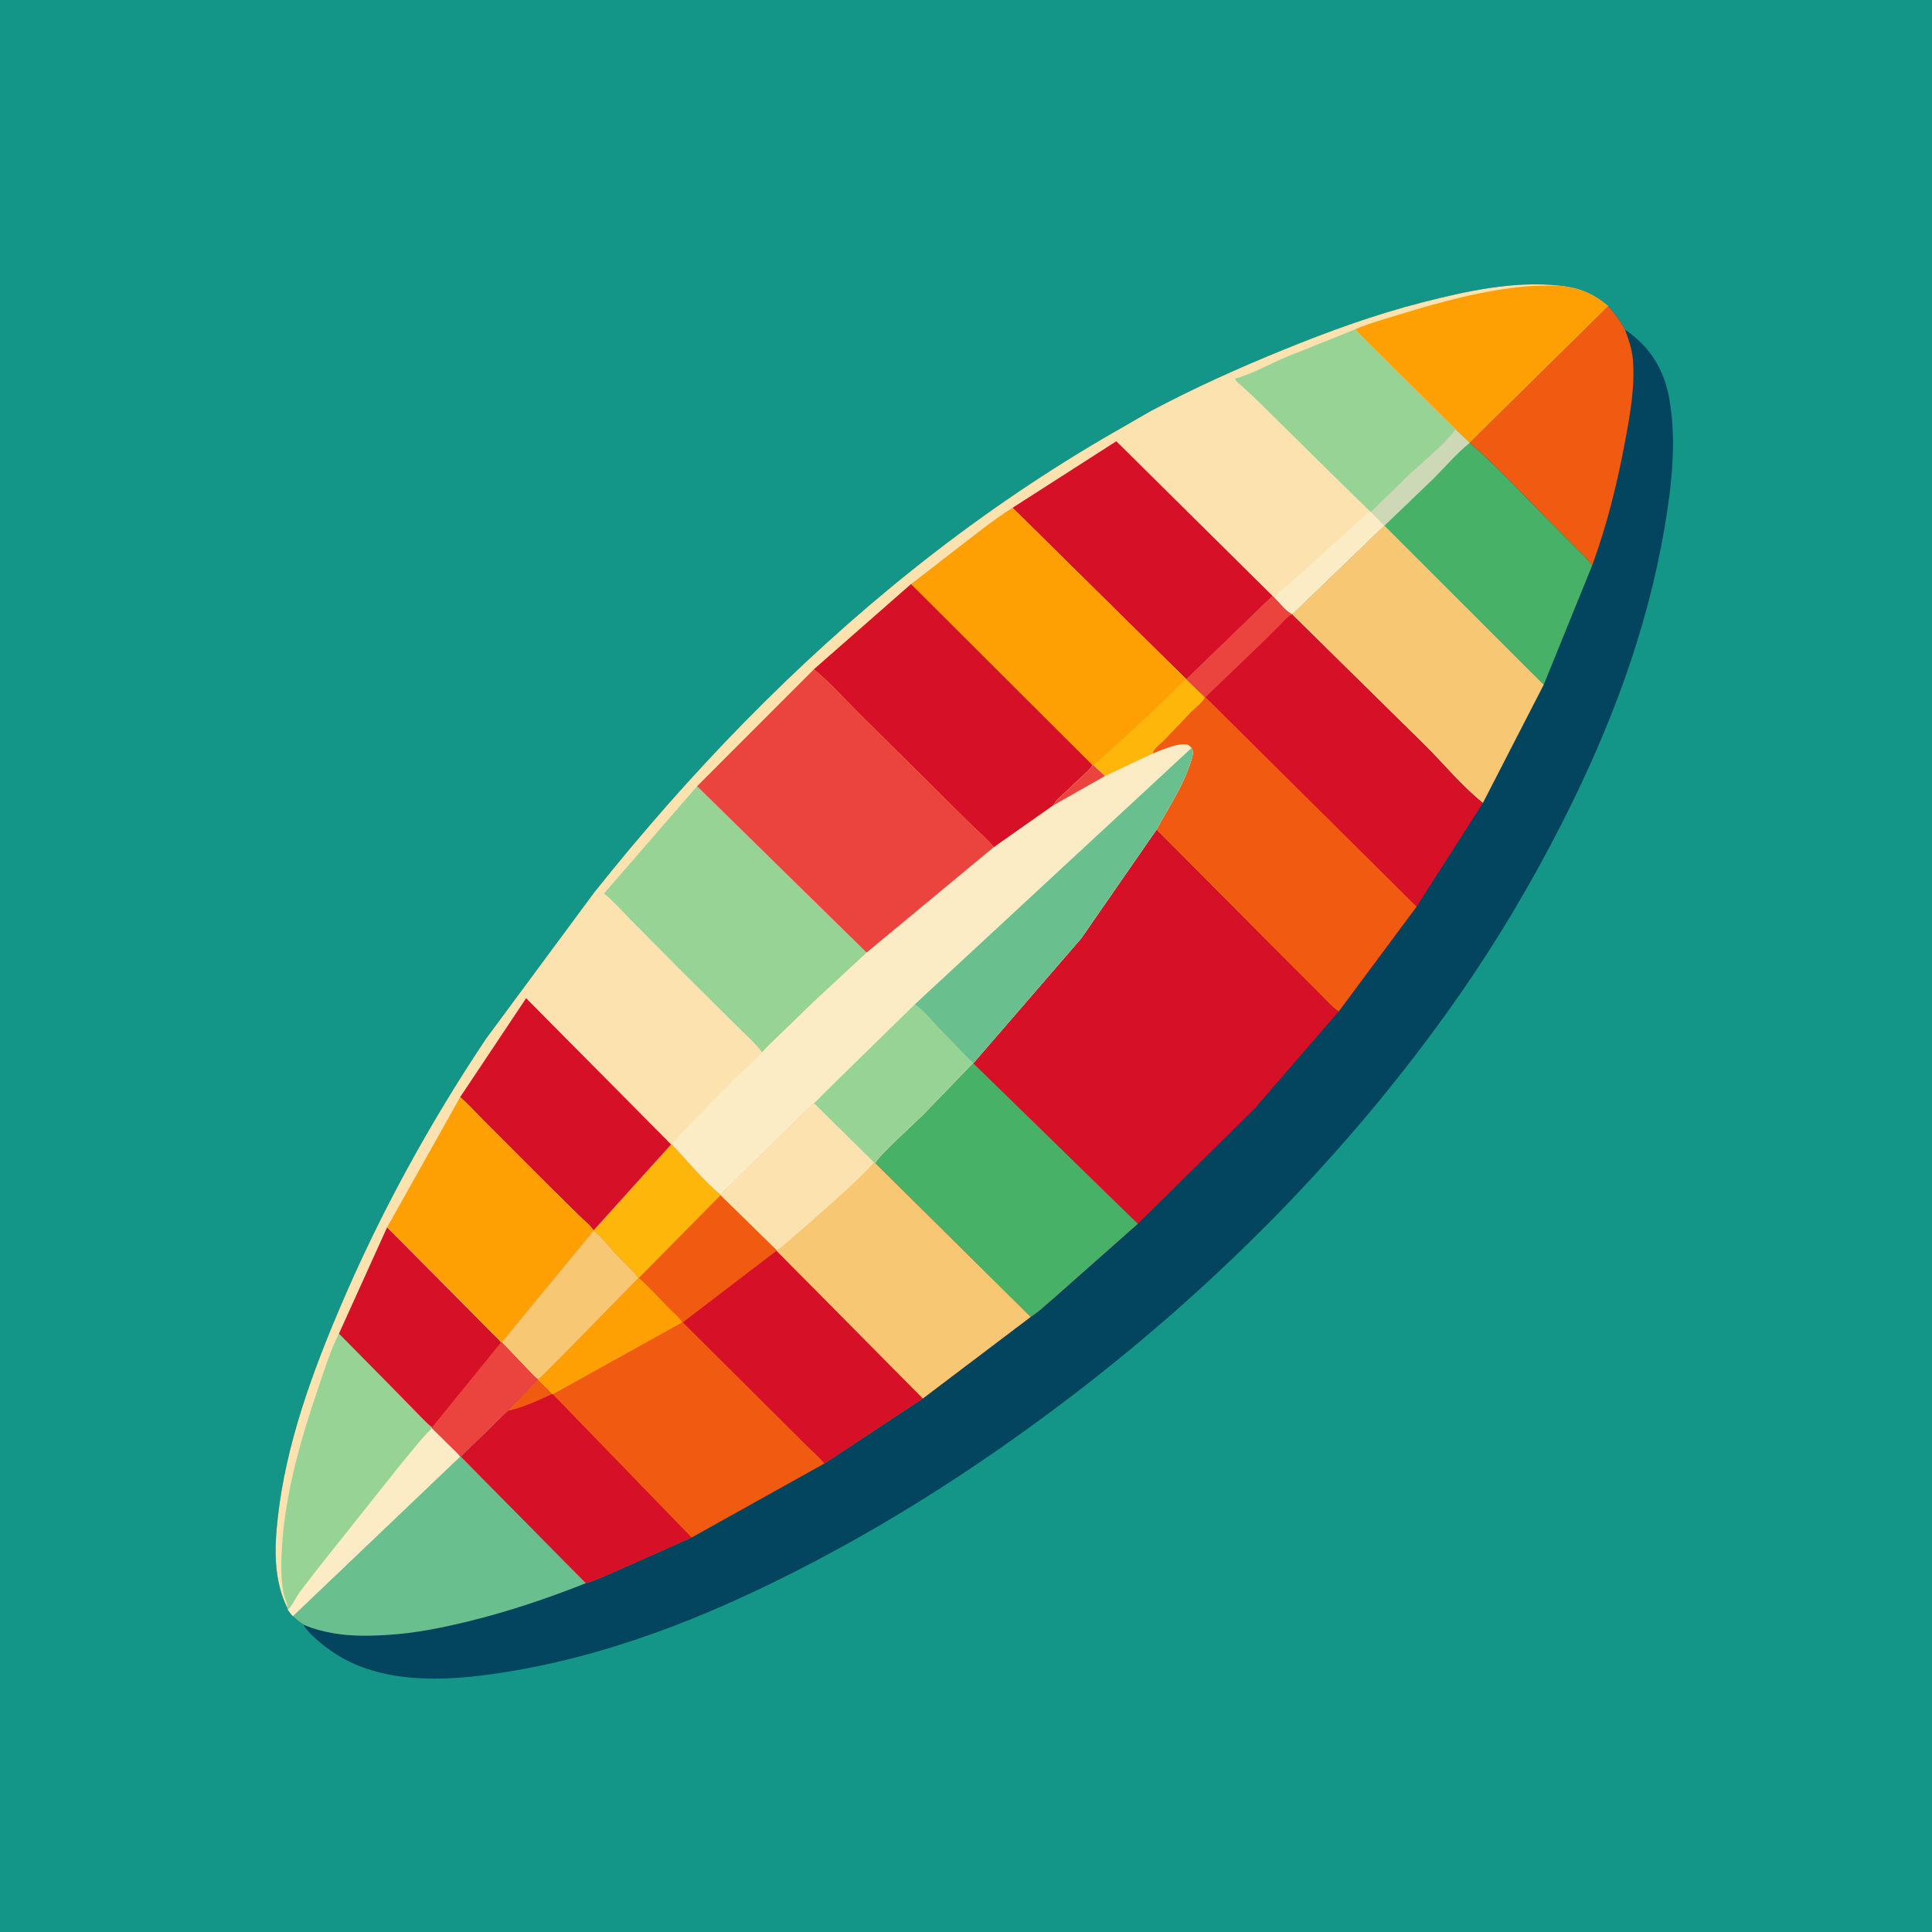 <svg version="1.1" xmlns="http://www.w3.org/2000/svg" style="display: block;" viewBox="0 0 2048 2048" width="1024" height="1024">
<path transform="translate(0,0)" fill="rgb(19,150,135)" d="M -0 -0 L 2048 0 L 2048 2048 L -0 2048 L -0 -0 z"/>
<path transform="translate(0,0)" fill="rgb(3,68,95)" d="M 304.732 1704.91 C 289.983 1674.78 290.783 1642.18 294.368 1609.53 C 302.98 1531.12 331.002 1454.8 361.86 1382.67 C 403.96 1284.26 455.609 1190.33 515.046 1101.31 L 629.818 946.107 C 730.034 820.315 842.381 703.669 968.22 603.261 C 1031.65 552.652 1098.39 506.565 1168.32 465.437 L 1219.1 436.129 C 1265.02 411.647 1312.03 390.505 1360.2 370.879 C 1408.62 351.147 1457.2 333.469 1507.96 320.474 C 1553.72 308.758 1605 297.49 1652.47 302.753 C 1673.76 304.913 1688.02 310.624 1704.6 324.318 C 1711.69 332.212 1717.26 340.059 1722.48 349.276 C 1748.84 367.304 1763.72 390.796 1769.44 422.223 C 1777.62 467.186 1772.01 515.295 1764.4 559.957 C 1745.66 669.858 1706.47 772.751 1656.15 871.798 C 1623.29 936.473 1586.08 999.054 1544.43 1058.48 C 1428.12 1224.41 1282.03 1370.65 1120 1491.97 C 1039.62 1552.15 955.756 1606.59 866.91 1653.44 C 765.686 1706.8 660.704 1750.72 547.426 1770.56 C 484.863 1781.52 407.502 1788.95 352.248 1750.88 C 341.924 1743.77 329.669 1734.03 322.363 1723.78 L 322.182 1722.39 C 317.702 1719.68 314.251 1716.76 310.499 1713.15 C 308.484 1711.1 306.875 1708.68 305.184 1706.37 L 304.732 1704.91 z"/>
<path transform="translate(0,0)" fill="rgb(241,91,17)" d="M 1704.6 324.318 C 1711.69 332.212 1717.26 340.059 1722.48 349.276 C 1726.12 359.209 1729.86 369.383 1730.82 380 C 1733.41 408.547 1728.19 437.811 1723.03 465.775 C 1714.74 510.703 1703.55 556.394 1687.79 599.318 C 1683.06 592.914 1676.71 587.145 1671.11 581.494 L 1643.16 553.37 C 1615.29 525.329 1587.87 495.311 1557.91 469.557 L 1557.69 469.152 L 1704.6 324.318 z"/>
<path transform="translate(0,0)" fill="rgb(72,177,104)" d="M 1542.91 455.024 L 1557.69 469.152 L 1557.91 469.557 C 1587.87 495.311 1615.29 525.329 1643.16 553.37 L 1671.11 581.494 C 1676.71 587.145 1683.06 592.914 1687.79 599.318 L 1636.43 725.803 L 1467.7 557.173 L 1467.37 557.143 L 1453.03 542.43 L 1494.52 502.151 C 1510.72 487.257 1529.39 472.379 1542.91 455.024 z"/>
<path transform="translate(0,0)" fill="rgb(205,217,182)" d="M 1542.91 455.024 L 1557.69 469.152 L 1557.91 469.557 C 1544.35 480.268 1532.35 494.647 1520.07 506.887 L 1467.7 557.173 L 1467.37 557.143 L 1453.03 542.43 L 1494.52 502.151 C 1510.72 487.257 1529.39 472.379 1542.91 455.024 z"/>
<path transform="translate(0,0)" fill="rgb(105,191,142)" d="M 487.945 1543.89 L 488.599 1543.99 L 621.152 1678.21 C 581.008 1694.14 539.867 1708.03 497.927 1718.37 C 469.493 1725.39 440.784 1731.2 411.5 1733.05 C 391.957 1734.29 372.371 1734.66 353 1731.25 C 342.411 1729.38 332.065 1726.72 322.182 1722.39 C 317.702 1719.68 314.251 1716.76 310.499 1713.15 L 487.945 1543.89 z"/>
<path transform="translate(0,0)" fill="rgb(248,199,115)" d="M 1467.37 557.143 L 1467.7 557.173 L 1636.43 725.803 L 1571.92 851.19 C 1549.43 833.468 1530.41 809.769 1510.01 789.63 L 1370.05 651.825 L 1369.95 650.967 L 1467.37 557.143 z"/>
<path transform="translate(0,0)" fill="rgb(214,16,39)" d="M 1348.94 631.673 L 1350.89 633.346 C 1355.67 638.077 1363.99 648.771 1369.95 650.967 L 1370.05 651.825 L 1510.01 789.63 C 1530.41 809.769 1549.43 833.468 1571.92 851.19 L 1501.6 961.051 L 1418.99 1072.26 C 1411.38 1067.09 1404.86 1059.31 1398.32 1052.8 L 1360.05 1014.58 L 1225.79 879.712 C 1239.04 855.33 1255.78 830.847 1263.44 803.864 C 1264.73 799.299 1265.33 797.04 1263.02 792.92 C 1260.88 790.54 1259.84 789.325 1256.5 789.081 C 1246.37 788.339 1231.49 795.232 1222.04 798.754 C 1222.18 796.998 1222.48 796.128 1223.54 794.705 C 1226.35 790.946 1230.63 787.926 1233.91 784.539 L 1262.25 754.886 C 1266.47 750.672 1274.79 744.427 1276.94 739.07 L 1257.83 720.71 L 1257.61 720.085 L 1348.94 631.673 z"/>
<path transform="translate(0,0)" fill="rgb(235,68,62)" d="M 1348.94 631.673 L 1350.89 633.346 C 1355.67 638.077 1363.99 648.771 1369.95 650.967 L 1370.05 651.825 C 1368.86 652 1367.82 652.071 1366.82 652.805 C 1363.52 655.204 1360.3 659.119 1357.37 662.023 L 1337.22 682.039 L 1277.89 739.05 L 1276.94 739.07 L 1257.83 720.71 L 1257.61 720.085 L 1348.94 631.673 z"/>
<path transform="translate(0,0)" fill="rgb(241,91,17)" d="M 1277.89 739.05 L 1501.6 961.051 L 1418.99 1072.26 C 1411.38 1067.09 1404.86 1059.31 1398.32 1052.8 L 1360.05 1014.58 L 1225.79 879.712 C 1239.04 855.33 1255.78 830.847 1263.44 803.864 C 1264.73 799.299 1265.33 797.04 1263.02 792.92 C 1260.88 790.54 1259.84 789.325 1256.5 789.081 C 1246.37 788.339 1231.49 795.232 1222.04 798.754 C 1222.18 796.998 1222.48 796.128 1223.54 794.705 C 1226.35 790.946 1230.63 787.926 1233.91 784.539 L 1262.25 754.886 C 1266.47 750.672 1274.79 744.427 1276.94 739.07 L 1277.89 739.05 z"/>
<path transform="translate(0,0)" fill="rgb(214,16,39)" d="M 1225.79 879.712 L 1360.05 1014.58 L 1398.32 1052.8 C 1404.86 1059.31 1411.38 1067.09 1418.99 1072.26 L 1329.61 1175.5 L 1206.13 1297.3 L 1118.99 1374.41 C 1110.5 1381.42 1101.82 1390.22 1092.5 1395.99 L 927.793 1233 C 929.676 1226.67 971.066 1189.13 978.5 1181.71 L 1031.27 1127.07 L 1031.67 1127.11 L 1146.1 994.75 L 1225.79 879.712 z"/>
<path transform="translate(0,0)" fill="rgb(72,177,104)" d="M 1031.27 1127.07 L 1031.67 1127.11 L 1206.13 1297.3 L 1118.99 1374.41 C 1110.5 1381.42 1101.82 1390.22 1092.5 1395.99 L 927.793 1233 C 929.676 1226.67 971.066 1189.13 978.5 1181.71 L 1031.27 1127.07 z"/>
<path transform="translate(0,0)" fill="rgb(241,91,17)" d="M 862.753 1169.23 L 926.534 1232.17 L 927.793 1233 L 1092.5 1395.99 L 978.251 1482.43 L 873.754 1551.45 L 733.162 1629.82 L 654.743 1664.7 C 643.943 1669.28 632.413 1675 621.152 1678.21 L 488.599 1543.99 C 491.802 1539.5 497.491 1535.12 501.468 1531.18 L 538.039 1495.58 L 570.01 1463.01 L 570.01 1462.25 C 565.171 1458.35 560.799 1453.12 556.444 1448.65 L 531.788 1423 L 629.068 1304.8 L 629.121 1304.3 L 711.39 1213.11 L 713.024 1213.98 C 729.45 1231.11 745.446 1251.19 763.673 1266.2 L 862.753 1169.23 z"/>
<path transform="translate(0,0)" fill="rgb(254,160,4)" d="M 676.661 1354.83 L 677.17 1354.69 C 688.653 1364.71 698.83 1376.06 709.434 1386.98 C 713.413 1391.07 720.681 1396.82 723.204 1401.75 L 586.003 1477.98 L 585.028 1477.86 L 570.01 1463.01 L 570.01 1462.25 C 574.539 1459.11 578.719 1454.28 582.699 1450.41 L 606.616 1426.38 L 676.661 1354.83 z"/>
<path transform="translate(0,0)" fill="rgb(254,182,11)" d="M 711.39 1213.11 L 713.024 1213.98 C 729.45 1231.11 745.446 1251.19 763.673 1266.2 L 763.881 1266.93 L 677.17 1354.69 L 676.661 1354.83 C 670.029 1345.49 659.727 1336.66 651.805 1328.21 C 645.281 1321.25 637.028 1309.65 629.068 1304.8 L 629.121 1304.3 L 711.39 1213.11 z"/>
<path transform="translate(0,0)" fill="rgb(248,199,115)" d="M 629.068 1304.8 C 637.028 1309.65 645.281 1321.25 651.805 1328.21 C 659.727 1336.66 670.029 1345.49 676.661 1354.83 L 606.616 1426.38 L 582.699 1450.41 C 578.719 1454.28 574.539 1459.11 570.01 1462.25 C 565.171 1458.35 560.799 1453.12 556.444 1448.65 L 531.788 1423 L 629.068 1304.8 z"/>
<path transform="translate(0,0)" fill="rgb(214,16,39)" d="M 570.01 1463.01 L 585.028 1477.86 L 586.003 1477.98 L 733.162 1629.82 L 654.743 1664.7 C 643.943 1669.28 632.413 1675 621.152 1678.21 L 488.599 1543.99 C 491.802 1539.5 497.491 1535.12 501.468 1531.18 L 538.039 1495.58 L 570.01 1463.01 z"/>
<path transform="translate(0,0)" fill="rgb(241,91,17)" d="M 570.01 1463.01 L 585.028 1477.86 C 570.251 1484.62 554.678 1491.93 538.751 1495.4 L 538.039 1495.58 L 570.01 1463.01 z"/>
<path transform="translate(0,0)" fill="rgb(214,16,39)" d="M 823.15 1325.84 L 978.251 1482.43 L 873.754 1551.45 C 868.306 1544.39 861.15 1538.47 854.813 1532.2 L 821.807 1499.27 L 723.792 1401.74 L 823.15 1325.84 z"/>
<path transform="translate(0,0)" fill="rgb(248,199,115)" d="M 862.753 1169.23 L 926.534 1232.17 L 927.793 1233 L 1092.5 1395.99 L 978.251 1482.43 L 823.15 1325.84 L 823.39 1325.16 L 763.881 1266.93 L 763.673 1266.2 L 862.753 1169.23 z"/>
<path transform="translate(0,0)" fill="rgb(251,226,174)" d="M 862.753 1169.23 L 926.534 1232.17 C 906.048 1254.8 881.445 1275.35 858.76 1295.74 L 833.087 1317.85 C 829.868 1320.46 827.228 1323.44 823.39 1325.16 L 763.881 1266.93 L 763.673 1266.2 L 862.753 1169.23 z"/>
<path transform="translate(0,0)" fill="rgb(251,226,174)" d="M 304.732 1704.91 C 289.983 1674.78 290.783 1642.18 294.368 1609.53 C 302.98 1531.12 331.002 1454.8 361.86 1382.67 C 403.96 1284.26 455.609 1190.33 515.046 1101.31 L 629.818 946.107 C 730.034 820.315 842.381 703.669 968.22 603.261 C 1031.65 552.652 1098.39 506.565 1168.32 465.437 L 1219.1 436.129 C 1265.02 411.647 1312.03 390.505 1360.2 370.879 C 1408.62 351.147 1457.2 333.469 1507.96 320.474 C 1553.72 308.758 1605 297.49 1652.47 302.753 C 1673.76 304.913 1688.02 310.624 1704.6 324.318 L 1557.69 469.152 L 1542.91 455.024 C 1529.39 472.379 1510.72 487.257 1494.52 502.151 L 1453.03 542.43 L 1467.37 557.143 L 1369.95 650.967 C 1363.99 648.771 1355.67 638.077 1350.89 633.346 L 1348.94 631.673 L 1257.61 720.085 L 1257.83 720.71 L 1276.94 739.07 C 1274.79 744.427 1266.47 750.672 1262.25 754.886 L 1233.91 784.539 C 1230.63 787.926 1226.35 790.946 1223.54 794.705 C 1222.48 796.128 1222.18 796.998 1222.04 798.754 C 1231.49 795.232 1246.37 788.339 1256.5 789.081 C 1259.84 789.325 1260.88 790.54 1263.02 792.92 C 1265.33 797.04 1264.73 799.299 1263.44 803.864 C 1255.78 830.847 1239.04 855.33 1225.79 879.712 L 1146.1 994.75 L 1031.67 1127.11 L 1031.27 1127.07 L 978.5 1181.71 C 971.066 1189.13 929.676 1226.67 927.793 1233 L 926.534 1232.17 L 862.753 1169.23 L 763.673 1266.2 C 745.446 1251.19 729.45 1231.11 713.024 1213.98 L 711.39 1213.11 L 629.121 1304.3 L 629.068 1304.8 L 531.788 1423 L 556.444 1448.65 C 560.799 1453.12 565.171 1458.35 570.01 1462.25 L 570.01 1463.01 L 538.039 1495.58 L 501.468 1531.18 C 497.491 1535.12 491.802 1539.5 488.599 1543.99 L 487.945 1543.89 L 310.499 1713.15 C 308.484 1711.1 306.875 1708.68 305.184 1706.37 L 304.732 1704.91 z"/>
<path transform="translate(0,0)" fill="rgb(252,236,197)" d="M 1452.01 541.778 L 1453.03 542.43 L 1467.37 557.143 L 1369.95 650.967 C 1363.99 648.771 1355.67 638.077 1350.89 633.346 C 1357.91 625.573 1367.12 618.645 1374.93 611.543 L 1452.01 541.778 z"/>
<path transform="translate(0,0)" fill="rgb(152,211,150)" d="M 1436.36 349.181 L 1542.91 455.024 C 1529.39 472.379 1510.72 487.257 1494.52 502.151 L 1453.03 542.43 L 1452.01 541.778 L 1403.39 494.199 L 1332.84 424.5 L 1317.42 410.073 C 1314.55 407.535 1310.65 404.971 1309.01 401.467 C 1326.93 396.565 1344.85 386.447 1361.97 379.039 L 1436.36 349.181 z"/>
<path transform="translate(0,0)" fill="rgb(254,160,4)" d="M 1652.47 302.753 C 1673.76 304.913 1688.02 310.624 1704.6 324.318 L 1557.69 469.152 L 1542.91 455.024 L 1436.36 349.181 C 1451.61 342.536 1468.15 338.096 1484.05 333.226 C 1528.01 319.757 1572.99 307.445 1618.97 303.475 C 1630.04 302.519 1641.36 302.803 1652.47 302.753 z"/>
<path transform="translate(0,0)" fill="rgb(214,16,39)" d="M 487.767 1163.02 L 557.7 1058.16 L 711.39 1213.11 L 629.121 1304.3 C 625.856 1298.87 619.019 1293.65 614.471 1289.18 L 580.682 1255.85 L 514.923 1190.04 C 505.867 1181.07 497.456 1171.33 487.767 1163.02 z"/>
<path transform="translate(0,0)" fill="rgb(254,160,4)" d="M 487.767 1163.02 C 497.456 1171.33 505.867 1181.07 514.923 1190.04 L 580.682 1255.85 L 614.471 1289.18 C 619.019 1293.65 625.856 1298.87 629.121 1304.3 L 629.068 1304.8 L 531.788 1423 L 531.092 1423 C 528.502 1419.45 524.607 1416.25 521.491 1413.1 L 500.517 1391.92 L 410.315 1301.15 L 487.767 1163.02 z"/>
<path transform="translate(0,0)" fill="rgb(214,16,39)" d="M 1183.33 467.749 L 1348.94 631.673 L 1257.61 720.085 L 1073.38 538.245 L 1183.33 467.749 z"/>
<path transform="translate(0,0)" fill="rgb(152,211,150)" d="M 738.926 833.429 L 918.708 1009.85 L 862.699 1061.83 L 825.634 1097.77 C 819.877 1103.53 813.098 1109.3 808.023 1115.63 C 799.5 1104.39 787.928 1094.42 777.933 1084.47 L 719.821 1026.69 L 669.522 975.987 C 660.368 966.676 651.703 956.603 641.633 948.273 L 640.283 947.169 L 738.926 833.429 z"/>
<path transform="translate(0,0)" fill="rgb(235,68,62)" d="M 862.807 709.493 C 879.542 723.231 894.612 740.127 909.942 755.482 L 982.33 827.237 L 1031.21 875.64 C 1038.55 882.882 1047.25 889.951 1053.58 898.036 L 918.708 1009.85 L 738.926 833.429 L 862.807 709.493 z"/>
<path transform="translate(0,0)" fill="rgb(152,211,150)" d="M 410.315 1301.15 L 500.517 1391.92 L 521.491 1413.1 C 524.607 1416.25 528.502 1419.45 531.092 1423 L 531.788 1423 L 556.444 1448.65 C 560.799 1453.12 565.171 1458.35 570.01 1462.25 L 570.01 1463.01 L 538.039 1495.58 L 501.468 1531.18 C 497.491 1535.12 491.802 1539.5 488.599 1543.99 L 487.945 1543.89 L 310.499 1713.15 C 308.484 1711.1 306.875 1708.68 305.184 1706.37 L 304.732 1704.91 C 305.1 1700.13 301.467 1693.57 300.517 1688.5 C 297.443 1672.09 297.939 1655.09 298.996 1638.5 C 302.693 1580.49 319.552 1523.35 338.259 1468.67 C 344.534 1450.33 350.401 1430.99 359.315 1413.73 L 410.315 1301.15 z"/>
<path transform="translate(0,0)" fill="rgb(252,236,197)" d="M 457.966 1513.83 L 477.809 1533.32 C 481.12 1536.68 485.241 1540.09 487.945 1543.89 L 310.499 1713.15 C 308.484 1711.1 306.875 1708.68 305.184 1706.37 C 310.165 1701.71 313.44 1693.78 317.428 1688.1 L 335.467 1664.51 L 424.216 1552.95 C 435.216 1539.91 445.8 1525.78 457.966 1513.83 z"/>
<path transform="translate(0,0)" fill="rgb(214,16,39)" d="M 410.315 1301.15 L 500.517 1391.92 L 521.491 1413.1 C 524.607 1416.25 528.502 1419.45 531.092 1423 L 531.788 1423 L 556.444 1448.65 C 560.799 1453.12 565.171 1458.35 570.01 1462.25 L 570.01 1463.01 L 538.039 1495.58 L 501.468 1531.18 C 497.491 1535.12 491.802 1539.5 488.599 1543.99 L 487.945 1543.89 C 485.241 1540.09 481.12 1536.68 477.809 1533.32 L 457.966 1513.83 L 457.966 1513.08 C 452.227 1508.55 447.1 1502.81 441.918 1497.63 L 412.68 1467.77 L 359.315 1413.73 L 410.315 1301.15 z"/>
<path transform="translate(0,0)" fill="rgb(235,68,62)" d="M 531.092 1423 L 531.788 1423 L 556.444 1448.65 C 560.799 1453.12 565.171 1458.35 570.01 1462.25 L 570.01 1463.01 L 538.039 1495.58 L 501.468 1531.18 C 497.491 1535.12 491.802 1539.5 488.599 1543.99 L 487.945 1543.89 C 485.241 1540.09 481.12 1536.68 477.809 1533.32 L 457.966 1513.83 L 457.966 1513.08 L 531.092 1423 z"/>
<path transform="translate(0,0)" fill="rgb(254,160,4)" d="M 1073.38 538.245 L 1257.61 720.085 L 1257.83 720.71 L 1276.94 739.07 C 1274.79 744.427 1266.47 750.672 1262.25 754.886 L 1233.91 784.539 C 1230.63 787.926 1226.35 790.946 1223.54 794.705 C 1222.48 796.128 1222.18 796.998 1222.04 798.754 L 1171.31 822.631 L 1158.98 811.208 L 1158.06 811.052 C 1155.59 815.84 1150.65 819.656 1146.77 823.318 L 1126.06 842.698 C 1122.72 845.858 1118.51 849.219 1116.77 853.558 L 1053.58 898.036 C 1047.25 889.951 1038.55 882.882 1031.21 875.64 L 982.33 827.237 L 909.942 755.482 C 894.612 740.127 879.542 723.231 862.807 709.493 L 965.729 619.181 L 1043.3 559.241 C 1053.15 552.137 1063 544.552 1073.38 538.245 z"/>
<path transform="translate(0,0)" fill="rgb(254,182,11)" d="M 1158.98 811.208 L 1198.76 775.572 L 1241.48 735.002 C 1246.03 730.694 1252.17 722.673 1257.83 720.71 L 1276.94 739.07 C 1274.79 744.427 1266.47 750.672 1262.25 754.886 L 1233.91 784.539 C 1230.63 787.926 1226.35 790.946 1223.54 794.705 C 1222.48 796.128 1222.18 796.998 1222.04 798.754 L 1171.31 822.631 L 1158.98 811.208 z"/>
<path transform="translate(0,0)" fill="rgb(214,16,39)" d="M 965.729 619.181 L 1158.06 811.052 C 1155.59 815.84 1150.65 819.656 1146.77 823.318 L 1126.06 842.698 C 1122.72 845.858 1118.51 849.219 1116.77 853.558 L 1053.58 898.036 C 1047.25 889.951 1038.55 882.882 1031.21 875.64 L 982.33 827.237 L 909.942 755.482 C 894.612 740.127 879.542 723.231 862.807 709.493 L 965.729 619.181 z"/>
<path transform="translate(0,0)" fill="rgb(252,236,197)" d="M 1222.04 798.754 C 1231.49 795.232 1246.37 788.339 1256.5 789.081 C 1259.84 789.325 1260.88 790.54 1263.02 792.92 C 1265.33 797.04 1264.73 799.299 1263.44 803.864 C 1255.78 830.847 1239.04 855.33 1225.79 879.712 L 1146.1 994.75 L 1031.67 1127.11 L 1031.27 1127.07 L 978.5 1181.71 C 971.066 1189.13 929.676 1226.67 927.793 1233 L 926.534 1232.17 L 862.753 1169.23 L 763.673 1266.2 C 745.446 1251.19 729.45 1231.11 713.024 1213.98 C 713.318 1209.48 722.938 1201.14 726.186 1197.59 L 776.321 1145.5 C 786.674 1135.51 798.28 1126.14 808.023 1115.63 C 813.098 1109.3 819.877 1103.53 825.634 1097.77 L 862.699 1061.83 L 918.708 1009.85 L 1053.58 898.036 L 1116.77 853.558 C 1118.51 849.219 1122.72 845.858 1126.06 842.698 L 1146.77 823.318 C 1150.65 819.656 1155.59 815.84 1158.06 811.052 L 1158.98 811.208 L 1171.31 822.631 L 1222.04 798.754 z"/>
<path transform="translate(0,0)" fill="rgb(235,68,62)" d="M 1158.06 811.052 L 1158.98 811.208 L 1171.31 822.631 L 1116.77 853.558 C 1118.51 849.219 1122.72 845.858 1126.06 842.698 L 1146.77 823.318 C 1150.65 819.656 1155.59 815.84 1158.06 811.052 z"/>
<path transform="translate(0,0)" fill="rgb(152,211,150)" d="M 969.524 1064.87 C 978.675 1070.32 986.657 1081.14 994.161 1088.86 L 1031.27 1127.07 L 978.5 1181.71 C 971.066 1189.13 929.676 1226.67 927.793 1233 L 926.534 1232.17 L 862.753 1169.23 C 865.585 1167.62 868.751 1163.6 871.188 1161.21 L 891.412 1141.32 L 969.524 1064.87 z"/>
<path transform="translate(0,0)" fill="rgb(105,191,142)" d="M 1263.02 792.92 C 1265.33 797.04 1264.73 799.299 1263.44 803.864 C 1255.78 830.847 1239.04 855.33 1225.79 879.712 L 1146.1 994.75 L 1031.67 1127.11 L 1031.27 1127.07 L 994.161 1088.86 C 986.657 1081.14 978.675 1070.32 969.524 1064.87 L 1263.02 792.92 z"/>
</svg>